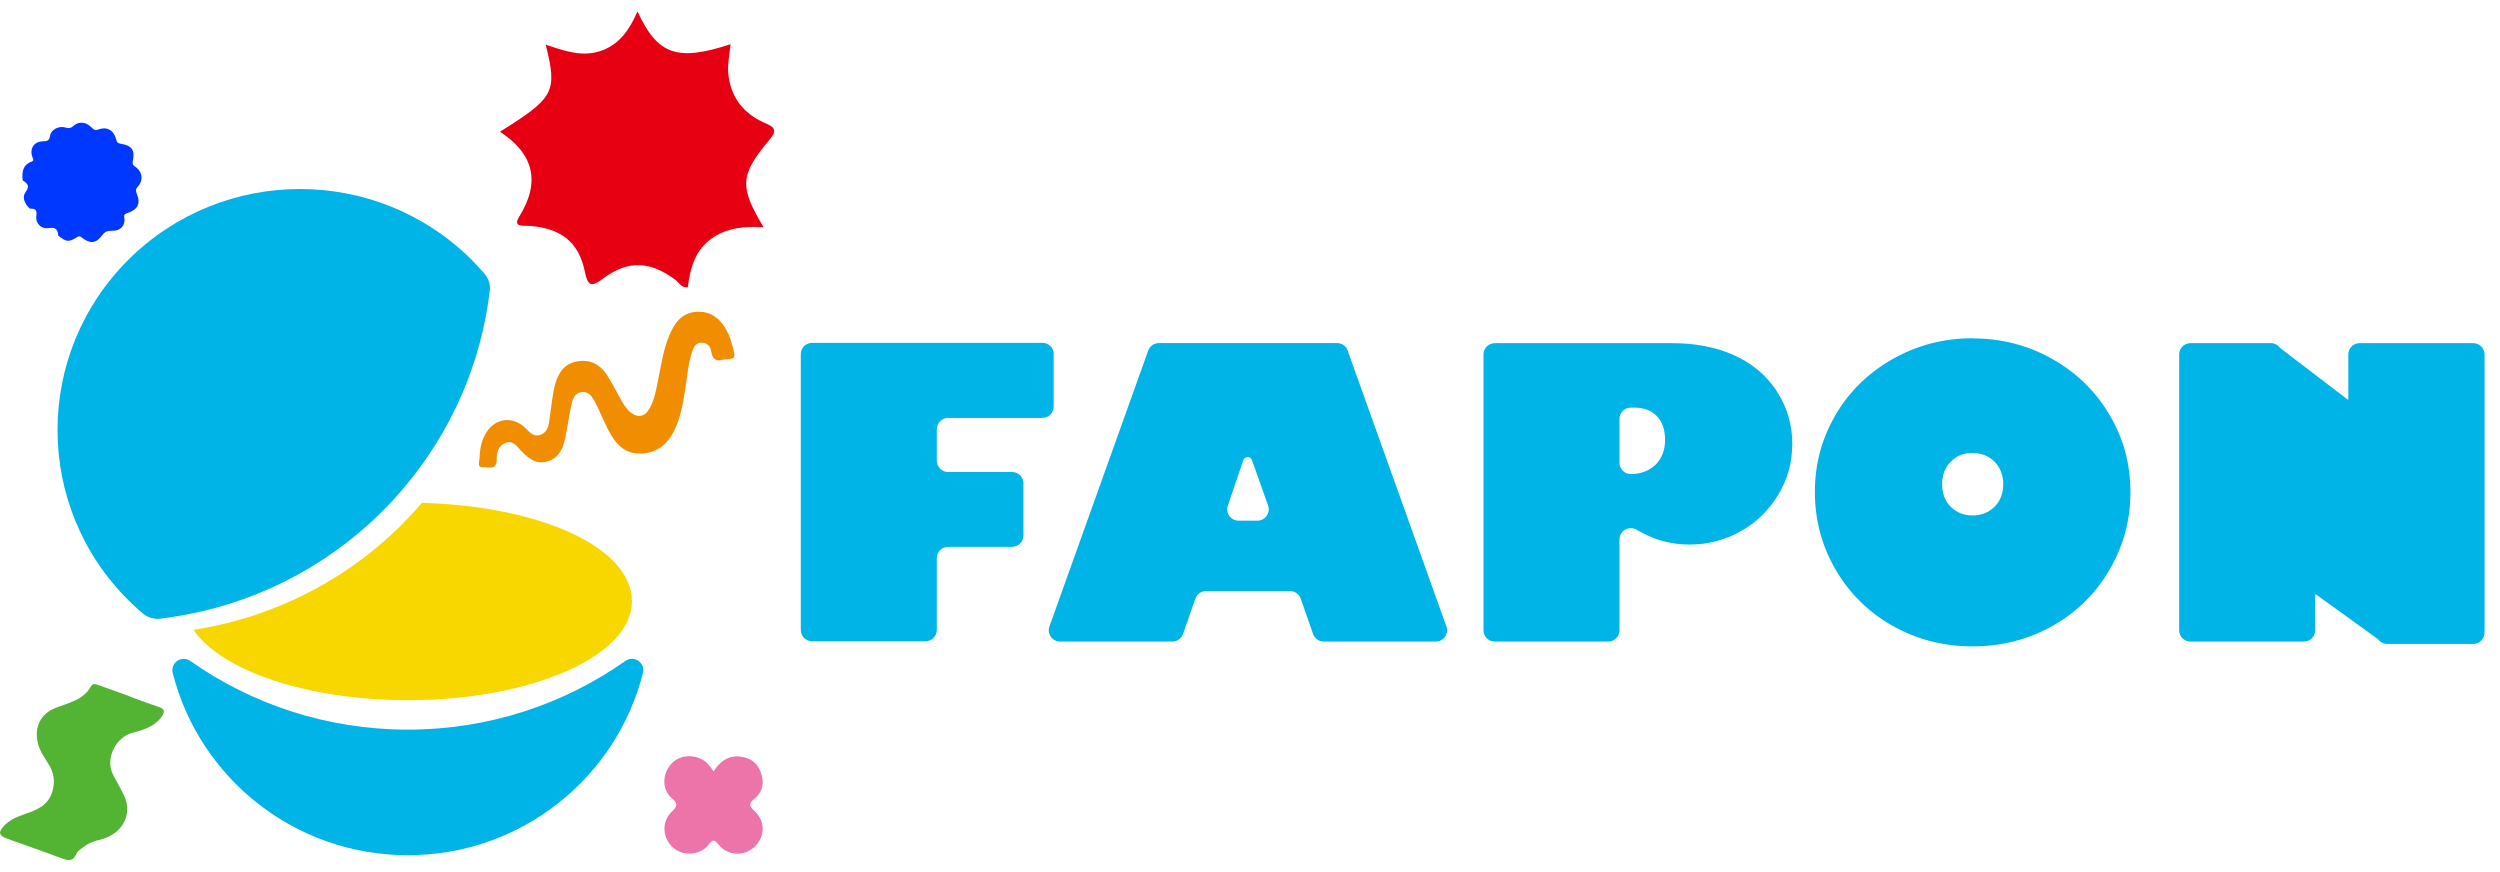 <svg width="109" height="38" viewBox="0 0 109 38" fill="none" xmlns="http://www.w3.org/2000/svg">
<g clip-path="url(#clip0_3111_2383)">
<path d="M45.94 15.449V17.731C45.94 18.001 45.718 18.221 45.446 18.221H41.338C41.066 18.221 40.845 18.441 40.845 18.711V20.089C40.845 20.359 41.066 20.58 41.338 20.58H44.127C44.399 20.58 44.621 20.8 44.621 21.07V23.352C44.621 23.622 44.399 23.842 44.127 23.842H41.338C41.066 23.842 40.845 24.062 40.845 24.333V27.468C40.845 27.739 40.623 27.959 40.351 27.959H35.407C35.136 27.959 34.914 27.739 34.914 27.468V15.439C34.914 15.168 35.136 14.948 35.407 14.948H45.45C45.721 14.948 45.943 15.168 45.943 15.439L45.94 15.449Z" fill="#00B4E8"/>
<path d="M58.758 15.285L63.064 27.315C63.178 27.635 62.94 27.972 62.598 27.972H57.718C57.506 27.972 57.322 27.839 57.251 27.642L56.711 26.101C56.64 25.904 56.456 25.77 56.244 25.77H52.586C52.374 25.77 52.19 25.904 52.119 26.101L51.579 27.642C51.508 27.839 51.324 27.972 51.112 27.972H46.222C45.88 27.972 45.641 27.635 45.755 27.315L50.062 15.285C50.132 15.088 50.317 14.958 50.528 14.958H58.295C58.503 14.958 58.691 15.088 58.761 15.285H58.758ZM54.002 22.701H54.821C55.16 22.701 55.398 22.371 55.291 22.051L54.586 20.059C54.522 19.882 54.27 19.882 54.21 20.059L53.532 22.051C53.425 22.371 53.663 22.701 54.002 22.701Z" fill="#00B4E8"/>
<path d="M78.142 19.359C78.142 20.159 77.941 20.896 77.534 21.567C77.125 22.248 76.578 22.781 75.9 23.162C75.209 23.549 74.467 23.742 73.675 23.742C73.141 23.742 72.638 23.655 72.164 23.485C71.906 23.389 71.634 23.258 71.356 23.095C71.023 22.905 70.61 23.138 70.61 23.519V27.482C70.61 27.752 70.389 27.972 70.117 27.972H65.173C64.901 27.972 64.68 27.752 64.68 27.482V15.452C64.68 15.182 64.901 14.962 65.173 14.962H72.906C73.393 14.962 73.859 15.002 74.302 15.085C74.749 15.168 75.165 15.295 75.554 15.465C75.944 15.636 76.299 15.849 76.618 16.109C76.937 16.369 77.212 16.67 77.441 17.017C77.91 17.721 78.145 18.505 78.145 19.362L78.142 19.359ZM70.61 20.179C70.61 20.45 70.832 20.67 71.104 20.67C71.322 20.67 71.52 20.633 71.704 20.563C71.889 20.493 72.047 20.393 72.178 20.266C72.309 20.139 72.413 19.982 72.487 19.796C72.56 19.612 72.597 19.409 72.597 19.185C72.597 18.741 72.48 18.395 72.242 18.144C72.003 17.894 71.674 17.771 71.251 17.771H71.104C70.832 17.771 70.61 17.991 70.61 18.261V20.179Z" fill="#00B4E8"/>
<path d="M86.003 14.755C87.268 14.755 88.433 15.055 89.493 15.659C90.554 16.263 91.383 17.073 91.98 18.098C92.585 19.115 92.887 20.236 92.887 21.457C92.887 22.678 92.585 23.799 91.98 24.833C91.383 25.867 90.554 26.688 89.493 27.288C88.426 27.886 87.265 28.182 86.003 28.182C84.741 28.182 83.583 27.886 82.522 27.288C81.472 26.698 80.643 25.881 80.035 24.84C79.431 23.805 79.129 22.678 79.129 21.454C79.129 20.229 79.424 19.145 80.018 18.111C80.609 17.087 81.438 16.273 82.505 15.662C83.573 15.055 84.737 14.748 86.003 14.748V14.755ZM84.677 21.11C84.677 21.52 84.805 21.851 85.056 22.101C85.315 22.351 85.63 22.474 86.006 22.474C86.382 22.474 86.698 22.351 86.956 22.101C87.214 21.841 87.342 21.51 87.342 21.11C87.342 20.91 87.308 20.726 87.241 20.559C87.174 20.393 87.08 20.249 86.963 20.129C86.845 20.009 86.704 19.916 86.536 19.849C86.369 19.782 86.191 19.746 85.996 19.746C85.62 19.746 85.308 19.872 85.056 20.129C84.805 20.379 84.677 20.706 84.677 21.11Z" fill="#00B4E8"/>
<path d="M99.002 14.958C99.163 14.958 99.315 15.035 99.405 15.165L102.352 17.417H102.386V15.452C102.386 15.182 102.607 14.962 102.879 14.962H107.833C108.105 14.962 108.326 15.182 108.326 15.452V27.585C108.326 27.855 108.105 28.076 107.833 28.076H104.084C103.923 28.076 103.772 27.996 103.678 27.866L100.976 25.917H100.942V27.482C100.942 27.752 100.721 27.972 100.449 27.972H95.505C95.233 27.972 95.012 27.752 95.012 27.482V15.452C95.012 15.182 95.233 14.962 95.505 14.962H98.999L99.002 14.958Z" fill="#00B4E8"/>
<path d="M8.3 28.82C7.921 28.553 7.421 28.896 7.531 29.343C8.683 33.907 12.834 37.287 17.782 37.287C22.729 37.287 26.881 33.907 28.032 29.343C28.146 28.896 27.643 28.549 27.263 28.82C24.585 30.705 21.312 31.812 17.782 31.812C14.251 31.812 10.978 30.705 8.3 28.82Z" fill="#00B4E8"/>
<path d="M18.396 21.924C18.117 22.248 17.825 22.565 17.517 22.875C14.956 25.42 11.76 26.948 8.438 27.462C9.646 29.237 13.375 30.528 17.788 30.528C23.182 30.528 27.552 28.599 27.552 26.221C27.552 23.842 23.504 22.064 18.396 21.924Z" fill="#F8D700"/>
<path d="M21.124 11.936C20.943 11.726 20.755 11.519 20.553 11.319C16.425 7.215 9.732 7.215 5.604 11.319C1.476 15.422 1.476 22.074 5.604 26.177C5.805 26.378 6.014 26.564 6.225 26.745C6.433 26.918 6.705 27.008 6.973 26.975C7.175 26.951 7.376 26.922 7.578 26.892C10.9 26.378 14.096 24.85 16.657 22.304C16.965 21.997 17.257 21.681 17.536 21.354C19.711 18.825 20.983 15.796 21.355 12.677C21.389 12.406 21.298 12.139 21.124 11.933V11.936Z" fill="#00B4E8"/>
<path d="M31.533 15.678C31.259 15.763 31.06 15.694 31.009 15.319C30.98 15.12 30.842 14.94 30.593 14.941C30.339 14.939 30.25 15.128 30.18 15.326C30.005 15.822 29.972 16.347 29.893 16.859C29.805 17.434 29.718 18.004 29.498 18.546C29.218 19.241 28.766 19.739 27.964 19.775C27.19 19.809 26.795 19.294 26.49 18.684C26.304 18.311 26.144 17.922 25.953 17.547C25.826 17.3 25.66 17.038 25.334 17.098C25.031 17.151 24.956 17.439 24.904 17.695C24.805 18.162 24.738 18.635 24.643 19.104C24.548 19.561 24.366 19.973 23.866 20.12C23.372 20.264 23.038 19.981 22.725 19.66C22.541 19.475 22.39 19.184 22.046 19.309C21.719 19.432 21.653 19.741 21.658 20.027C21.661 20.518 21.288 20.354 21.071 20.369C20.776 20.39 20.905 20.132 20.908 19.982C20.919 19.572 20.993 19.175 21.224 18.826C21.607 18.253 22.27 18.151 22.808 18.573C23.037 18.753 23.213 19.095 23.573 18.955C23.948 18.808 23.928 18.42 23.982 18.101C24.057 17.645 24.082 17.178 24.212 16.731C24.356 16.241 24.608 15.857 25.155 15.758C25.722 15.655 26.155 15.88 26.457 16.341C26.67 16.667 26.845 17.016 27.036 17.358C27.156 17.572 27.274 17.79 27.463 17.954C27.79 18.237 28.115 18.185 28.325 17.804C28.546 17.405 28.617 16.958 28.704 16.515C28.829 15.891 28.925 15.259 29.166 14.664C29.392 14.102 29.712 13.622 30.403 13.592C31.008 13.566 31.48 13.916 31.775 14.602C31.85 14.774 31.898 14.957 31.949 15.139C32.082 15.634 32.079 15.635 31.537 15.677L31.533 15.678Z" fill="#F18D00"/>
<path d="M21.803 5.741C24.176 4.256 24.307 4.013 23.793 1.945C24.602 2.221 25.378 2.498 26.197 2.218C27.022 1.935 27.455 1.277 27.794 0.497C28.667 2.392 29.523 2.692 31.852 1.928C31.815 2.362 31.718 2.779 31.751 3.186C31.839 4.206 32.389 4.937 33.329 5.354C33.708 5.521 33.933 5.638 33.567 6.071C32.255 7.632 32.228 8.13 33.292 9.908C32.459 9.854 31.674 9.928 31.006 10.415C30.308 10.925 30.09 11.689 29.989 12.523C29.704 12.56 29.6 12.313 29.442 12.196C28.338 11.382 27.395 11.329 26.297 12.143C25.78 12.527 25.626 12.48 25.498 11.843C25.237 10.552 24.461 9.951 23.082 9.848C22.837 9.828 22.34 9.931 22.635 9.451C23.579 7.929 23.276 6.712 21.793 5.738L21.803 5.741Z" fill="#E60012"/>
<path d="M5.64 30.364C6.063 30.514 6.479 30.678 6.906 30.815C7.204 30.911 7.194 31.052 7.03 31.272C6.714 31.695 6.228 31.832 5.771 31.952C5.046 32.142 4.59 33.07 4.912 33.737C5.066 34.054 5.254 34.358 5.405 34.674C5.748 35.388 5.452 36.132 4.737 36.479C4.405 36.639 4.016 36.646 3.717 36.876C3.583 36.98 3.402 37.073 3.341 37.213C3.19 37.57 2.979 37.53 2.683 37.42C1.895 37.123 1.096 36.853 0.304 36.563C-0.055 36.432 -0.086 36.286 0.18 36.002C0.431 35.732 0.76 35.608 1.099 35.488C1.613 35.312 2.109 35.115 2.284 34.504C2.405 34.084 2.354 33.714 2.133 33.343C1.945 33.03 1.723 32.739 1.643 32.366C1.495 31.685 1.774 31.111 2.445 30.855C3.019 30.634 3.643 30.518 3.979 29.907C4.056 29.77 4.217 29.844 4.341 29.887C4.778 30.041 5.211 30.197 5.644 30.354C5.644 30.354 5.644 30.354 5.644 30.358L5.64 30.364Z" fill="#53B332"/>
<path d="M0.989 7.866C0.952 7.509 0.978 7.189 1.388 7.042C1.499 7.002 1.435 6.912 1.408 6.839C1.284 6.472 1.482 6.171 1.875 6.161C2.042 6.155 2.15 6.141 2.18 5.928C2.22 5.651 2.563 5.474 2.845 5.558C2.982 5.598 3.08 5.601 3.2 5.491C3.429 5.281 3.741 5.307 3.986 5.551C4.086 5.654 4.137 5.698 4.305 5.641C4.691 5.507 4.976 5.694 5.073 6.105C5.1 6.208 5.147 6.251 5.251 6.265C5.751 6.341 5.892 6.535 5.791 7.025C5.768 7.142 5.791 7.199 5.892 7.266C6.211 7.482 6.265 7.856 6.01 8.136C5.909 8.246 5.909 8.316 5.966 8.453C6.144 8.877 6.006 9.134 5.563 9.287C5.469 9.321 5.392 9.334 5.419 9.484C5.479 9.824 5.258 10.071 4.902 10.061C4.704 10.055 4.573 10.091 4.442 10.271C4.19 10.622 3.919 10.635 3.576 10.365C3.509 10.311 3.462 10.275 3.368 10.335C2.992 10.568 2.905 10.558 2.539 10.275C2.519 10.021 2.442 9.894 2.133 9.944C1.791 9.998 1.536 9.738 1.586 9.397C1.623 9.134 1.519 9.087 1.307 9.1C1.27 9.064 1.234 9.027 1.197 8.99C1.046 8.793 0.968 8.57 1.126 8.36C1.314 8.11 1.187 7.986 0.989 7.866Z" fill="#0038FF"/>
<path d="M31.11 33.63C31.385 33.22 31.711 32.943 32.224 32.983C32.677 33.02 32.993 33.223 33.157 33.64C33.335 34.087 33.275 34.511 32.899 34.821C32.65 35.025 32.637 35.125 32.885 35.348C33.386 35.802 33.365 36.499 32.885 36.933C32.426 37.35 31.731 37.32 31.325 36.819C31.12 36.566 31.059 36.619 30.885 36.84C30.519 37.3 29.777 37.34 29.348 36.956C28.881 36.539 28.834 35.835 29.281 35.398C29.509 35.175 29.596 35.058 29.291 34.801C28.828 34.411 28.875 33.667 29.328 33.243C29.744 32.853 30.476 32.886 30.875 33.317C30.952 33.4 31.016 33.504 31.107 33.627L31.11 33.63Z" fill="#EC74A9"/>
</g>
<defs>
<clipPath id="clip0_3111_2383">
<rect width="108.33" height="37" fill="white" transform="translate(0 0.5)"/>
</clipPath>
</defs>
</svg>

